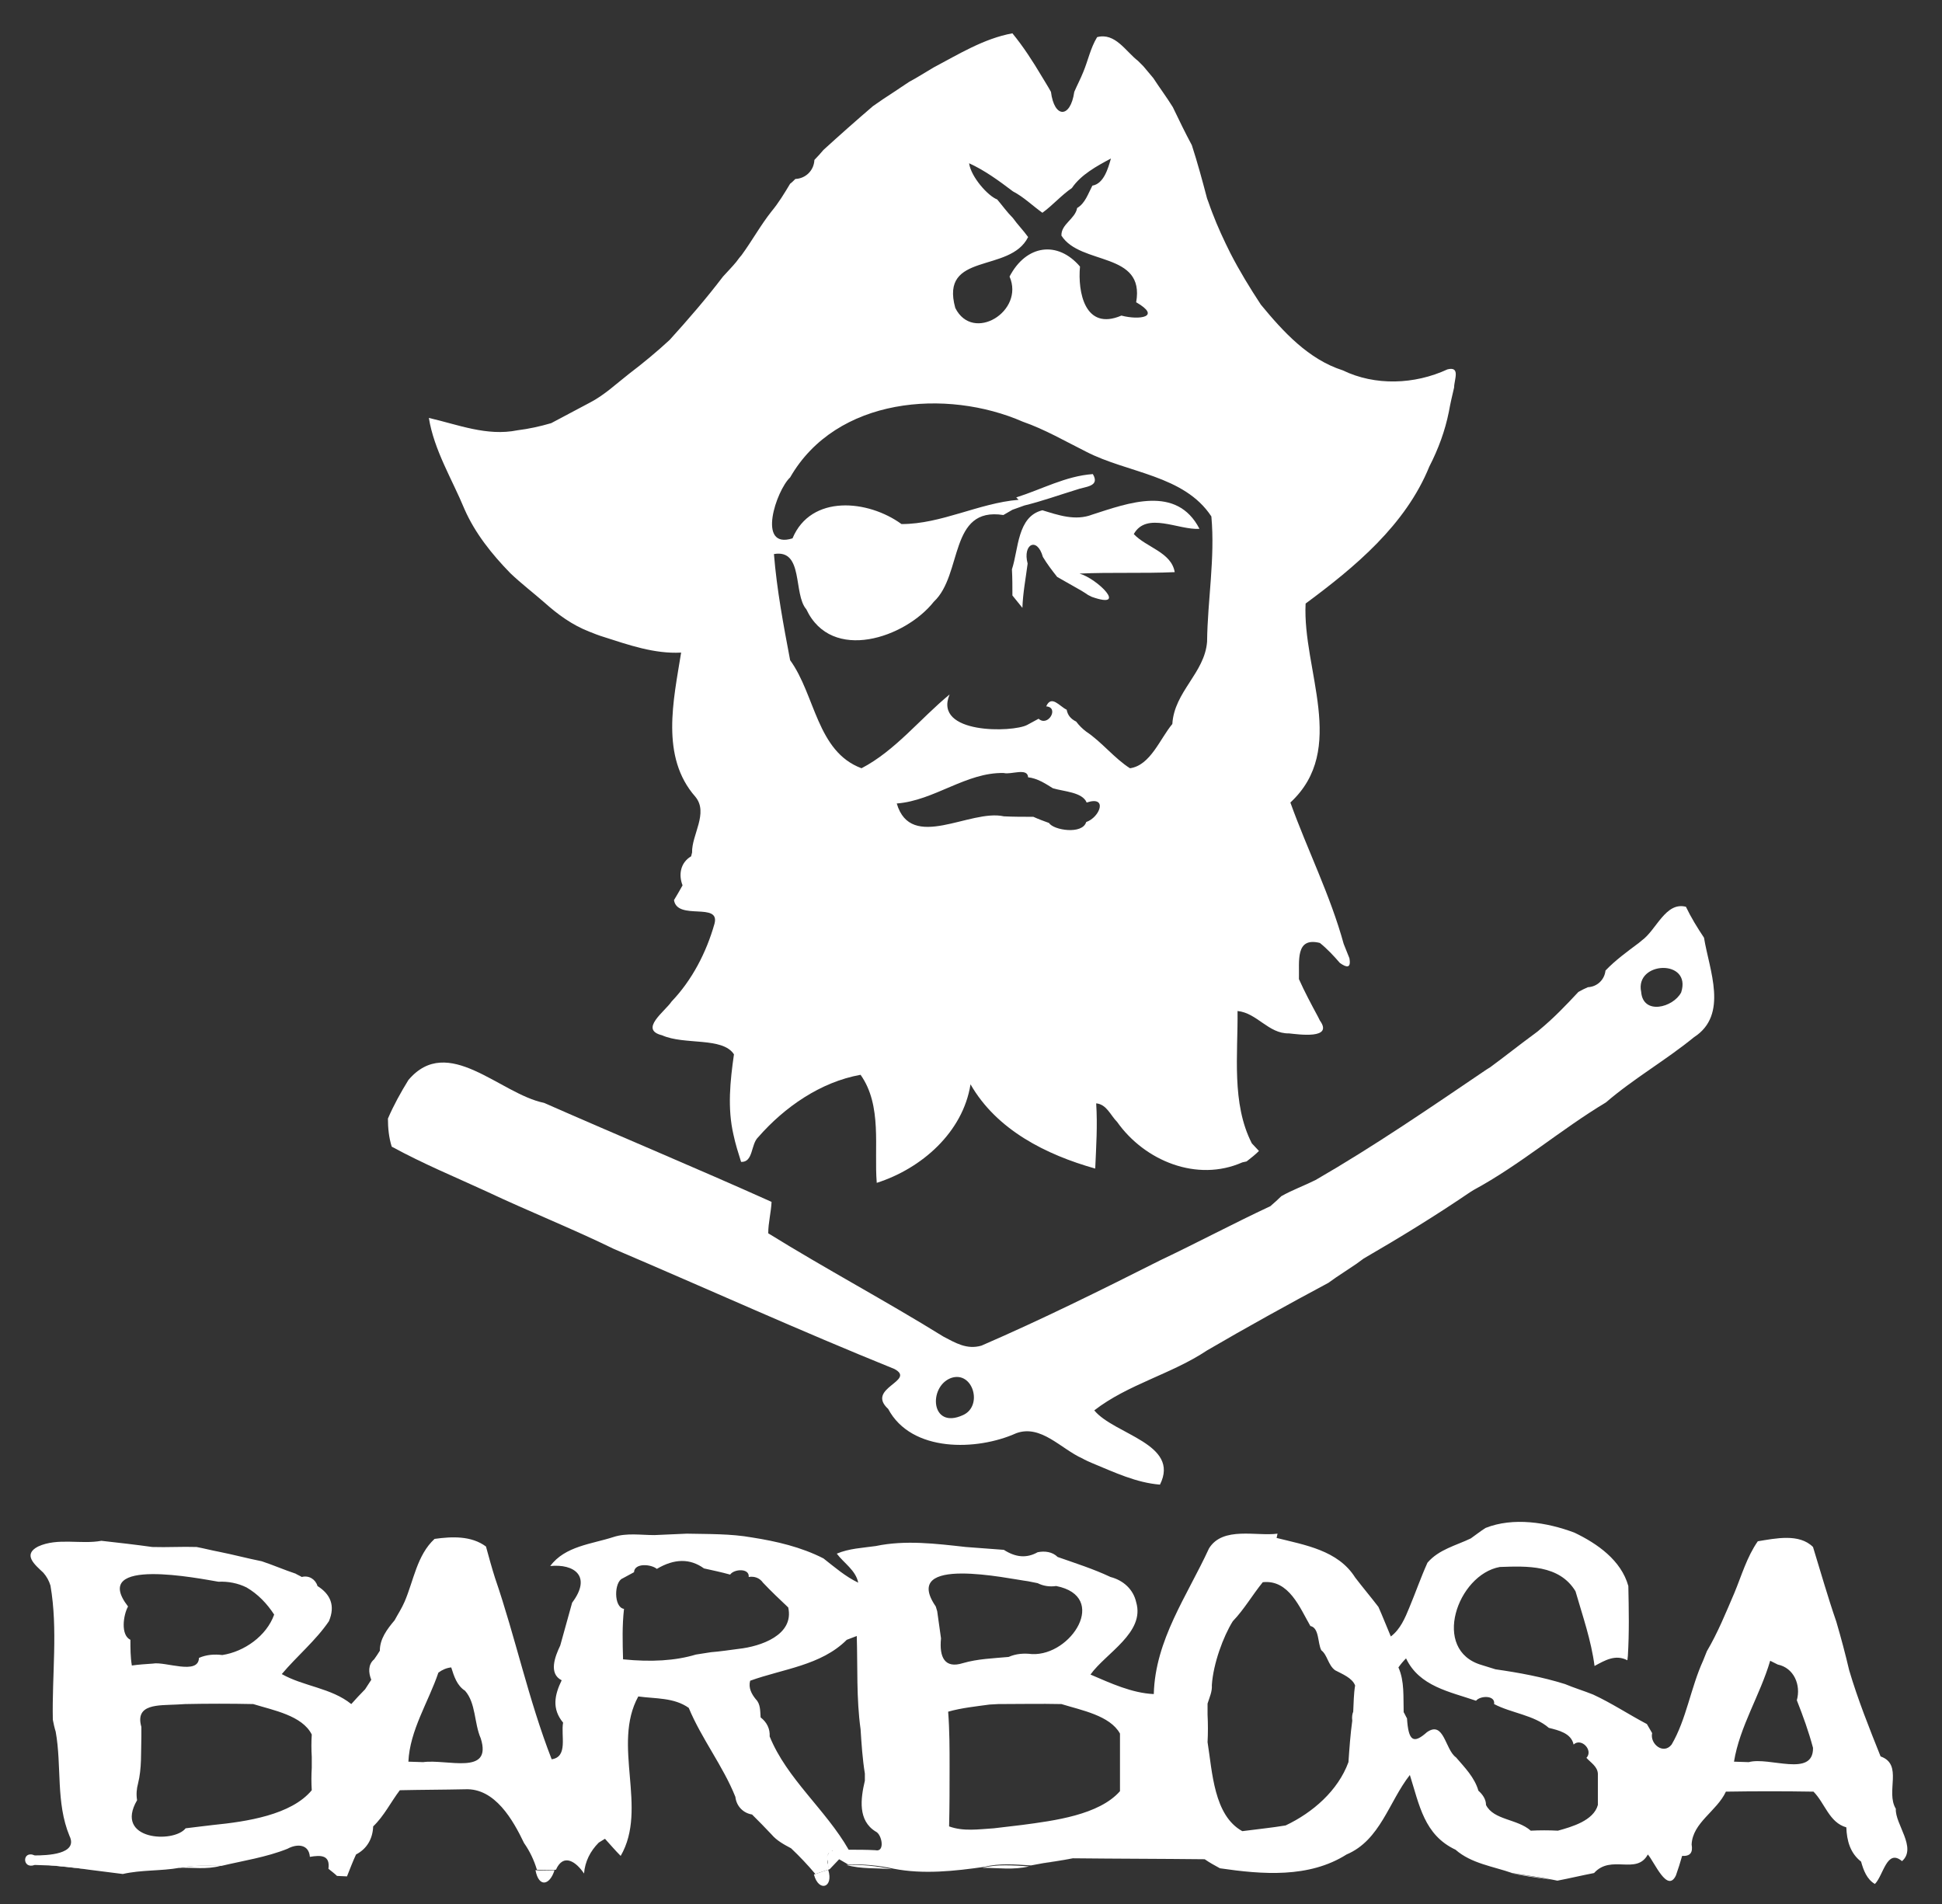 <?xml version="1.0" encoding="utf-8"?>
<!-- Generator: Adobe Illustrator 24.0.2, SVG Export Plug-In . SVG Version: 6.00 Build 0)  -->
<svg version="1.1" id="Capa_1" xmlns="http://www.w3.org/2000/svg" xmlns:xlink="http://www.w3.org/1999/xlink" x="0px" y="0px"
	 viewBox="0 0 408 400" style="enable-background:new 0 0 408 400;" xml:space="preserve">
<rect x="0" y="0" width="408" height="400" fill="#333333" stroke="none"/>
<style type="text/css">
	.st0{fill:#FFFFFF;}
</style>
<g>
	<path class="st0" d="M107.2,120.4c2.3,2.2,4.8,4.1,7.2,6.2c2.8,2.5,5.8,4.7,9.4,6.1c1,0.4,2,0.8,3,1.1c5.3,1.7,10.7,3.6,16.3,3.3
		c-1.6,10-4.4,21.9,3,30.3c2.8,3.4-0.8,8-0.7,11.7l-0.2,0.8c-2.2,1.3-2.7,3.8-1.8,6.1c-0.6,1.1-1.2,2.1-1.8,3.1
		c0.7,4.4,9.8,0.3,8.5,5c-1.7,6-4.7,11.8-9,16.3c-1.4,2.1-6.9,5.9-2,7.1c4.7,2.1,12.7,0.3,15.1,4c-0.8,5.6-1.4,11.3-0.1,16.9
		c0.4,1.9,1,3.8,1.6,5.7c2.6,0.1,2-3.7,3.6-5.2c5.5-6.3,13.1-11.6,21.5-13.1c4.6,6.5,2.8,15.3,3.4,22.7c9.4-3,18.1-10.6,19.7-20.7
		c5.5,9.6,15.9,14.8,26.2,17.7c0.2-4.6,0.5-9.1,0.2-13.7c2.2,0.2,3,2.5,4.4,3.9c5.8,8.2,16.8,12.7,26.3,8.5l0.9-0.2
		c0.9-0.7,1.8-1.4,2.6-2.2c-0.4-0.4-1.1-1.2-1.5-1.6c-4.3-8.4-2.9-18.7-3-27.8c4.1,0.4,6.5,4.8,10.8,4.7c2,0.2,9.4,1.3,6.5-2.7
		l-0.4-0.8c-1.4-2.6-2.8-5.2-4-7.9c0.1-3.8-0.8-8.9,4.4-7.6c1.5,1.2,2.9,2.7,4.2,4.2c1.4,1,2.4,1.2,2-1c-0.4-1-0.8-2-1.2-3
		c-2.8-10.2-7.6-19.7-11.2-29.7c12.1-11.2,2.5-27.9,3.2-41.8c10.4-7.7,21-16.5,26-28.8c1.9-3.7,3.3-7.5,4.1-11.5
		c0.3-1.7,0.7-3.4,1.1-5.1c0-1.6,1.4-4.5-1.4-3.8c-6.9,3.2-15.2,3.5-22,0.2c-7.2-2.3-12.5-8.1-17.2-13.8c-2.3-3.5-4.5-7.1-6.4-10.8
		c-1.4-2.8-2.7-5.6-3.8-8.5c-0.2-0.5-0.6-1.6-0.8-2.2l-0.3-0.8c-1-3.8-2-7.5-3.2-11.2c-1.4-2.6-2.7-5.3-4-8
		c-1.3-2.1-2.8-4.1-4.1-6.1c-0.7-0.8-1.4-1.7-2.1-2.5c-0.3-0.3-0.8-0.8-1.1-1.1c-2.6-2-4.8-6-8.6-5c-1.4,2.3-1.9,4.9-2.9,7.3
		c-0.6,1.5-1.3,2.8-1.9,4.2c-0.8,5.6-4.2,5.6-4.9,0c-0.6-1.1-1.3-2.2-1.9-3.2c-1.9-3.2-3.9-6.3-6.2-9.1c-6,1.1-11.3,4.4-16.6,7.2
		c-1.7,1-3.4,2.1-5.1,3c-1.1,0.7-2.2,1.5-3.3,2.2c-1.4,0.9-2.9,1.9-4.3,2.9c-3.5,3-7,6.1-10.4,9.2c-0.6,0.7-1.2,1.4-1.9,2.1
		c-0.1,2.2-1.8,3.9-4,4c-0.3,0.3-0.8,0.8-1.1,1c-1.2,2-2.4,4-3.9,5.8c-2.3,2.9-4.1,6.2-6.3,9.2l-0.5,0.6l-0.6,0.8
		c-0.9,1.1-1.9,2.1-2.8,3.1c-3.5,4.6-7.3,9-11.2,13.3c-2.7,2.5-5.6,4.9-8.5,7.1c-2.7,2.1-5.2,4.5-8.3,6.1c-2.7,1.4-5.4,2.9-8.1,4.3
		c-2.4,0.7-4.7,1.2-7.1,1.5c-6.4,1.3-12.5-1.2-18.6-2.6c1.1,6.8,4.9,12.9,7.5,19.2C99.8,112,103.3,116.4,107.2,120.4z M228.2,172.7
		c-0.8,2.7-6.9,1.7-7.8,0.2c-1.1-0.4-2.2-0.8-3.3-1.3c-2.1,0-4.2,0-6.2-0.1c-7.1-1.6-19.5,7.5-22.5-2.7c7.9-0.6,14.6-6.6,22.5-6.4
		c1.5,0.4,5-1.2,5.1,0.9c1.9,0.2,3.6,1.3,5.2,2.3c2.3,0.7,6.2,0.8,7.1,3C232.8,167.1,231.1,171.7,228.2,172.7z M216,49.8
		c-1-1.4-2.2-2.6-3.2-4c-1.2-1.2-2.2-2.6-3.3-3.9c-1.9-0.7-5.5-4.7-5.9-7.6c3.3,1.5,6.3,3.7,9.2,5.9c2.3,1.2,4.1,3,6.2,4.5
		c2.2-1.6,4-3.7,6.2-5.2c1.9-2.8,5.2-4.6,8.2-6.2c-0.6,2.1-1.5,5.3-3.9,5.7c-0.9,1.7-1.5,3.7-3.2,4.7c-0.4,2.3-3.4,3.4-3.3,5.8
		c4,6.3,17.6,3.3,15.7,14c5.4,3.1,0.7,3.8-3.1,2.8c-7.7,3.3-9.2-5-8.7-10.3c-4.7-5.5-11.3-4.6-14.8,2.1c3.2,7.3-7.7,14-11.4,6.6
		C197.4,52.8,212.2,57.5,216,49.8z M166,100.3c9.7-16.9,32.9-18.7,48.9-11.7c4.6,1.6,8.9,4.1,13.3,6.3c8.7,4.5,20.6,4.9,26.3,13.6
		c0.8,8.8-0.8,17.5-0.9,26.3c-0.5,6.6-6.9,10.5-7.3,17.3c-2.6,3.1-4.6,8.7-8.9,9.3c-3.3-2.1-5.9-5.5-9.2-7.7
		c-0.8-0.6-1.5-1.3-2.1-2.1c-1.2-0.6-1.8-1.4-2-2.5c-1.5-0.7-3.2-3.2-4.3-0.7c2.8,0.2,0.4,4.4-1.6,2.6c-0.6,0.3-1.8,1-2.4,1.3
		c-3,1.6-19.8,2-16.3-6.4c-6.2,5.1-11.4,11.8-18.5,15.5c-9.4-3.5-9.7-15.4-15-22.7c-1.4-7.4-2.8-14.8-3.4-22.3
		c6.3-1.1,4,8.4,6.8,11.6c5.3,11.3,20.8,6,26.8-1.6c6.1-5.7,3.1-20,14.6-18.2c0.5-0.3,1.4-0.8,1.9-1.1c0.6-0.2,1.9-0.7,2.5-0.9
		c3.7-0.9,7.3-2.2,10.9-3.3c1.8-0.7,5.1-0.6,3.5-3.3c-5.7,0.4-10.7,3.2-16.1,4.9l0.5,0.5c-8.4,0.7-16.2,5.1-24.6,5.1
		c-7-5.1-19-6.3-22.9,3C158.9,115.5,163.1,103,166,100.3z"/>
	<path class="st0" d="M219,107.2c-5.3,1.3-5,8.2-6.4,12.4c0.1,1.8,0.1,3.7,0.1,5.5c0.7,0.9,1.4,1.7,2.1,2.6c0.1-3.1,0.7-6.2,1.1-9.3
		c-1.1-4.1,2-5.7,3.2-1.4c0.9,1.5,1.9,2.8,3,4.2c1.7,1,3.4,1.9,5.1,2.9c0.3,0.2,1,0.6,1.4,0.9l0.8,0.4c7.7,2.7,1.2-3.8-2.6-4.9
		c6.6-0.3,13.3,0,20-0.3c-0.7-4.2-6-5.2-8.6-8c2.7-4.8,9.4-0.8,13.8-1.1c-4.8-9.3-15-5.4-22.5-3C225.9,109.5,222.3,108.2,219,107.2z
		"/>
	<path class="st0" d="M102.2,250.3c8.9,4.2,18,7.8,26.8,12.1c19.7,8.4,39.1,17.2,58.9,25.2c4.7,2.5-6.1,4-1.3,8.4
		c4.9,9.2,18.7,8.8,26.9,5.1c5.2-1.9,9.4,3.3,13.9,5.3c0.5,0.3,1.6,0.8,2.1,1c4.6,1.9,9.2,4.1,14.2,4.5c4.3-8.6-9.6-10.5-13.8-15.6
		c7.1-5.5,16.2-7.6,23.7-12.6c8.4-4.9,16.9-9.6,25.5-14.2c1.1-0.8,2.1-1.5,3.2-2.2c0.9-0.6,1.8-1.2,2.7-1.8c0.4-0.3,1.1-0.8,1.5-1.1
		c7.6-4.4,15.1-9,22.3-13.9l0.8-0.5c9.8-5.3,18.3-12.7,27.8-18.4c5.8-5,12.5-8.8,18.5-13.7c7.3-4.7,3.2-14.1,2.1-20.9
		c-1.4-2.1-2.7-4.2-3.8-6.5c-4.3-1.1-6.2,4.9-9.3,7.1l-0.6,0.5c-2.4,1.8-4.9,3.6-7,5.8c-0.2,1.9-1.7,3.4-3.7,3.5
		c-0.5,0.2-1.5,0.7-2,1c-2.6,2.8-5.2,5.5-8.1,7.9c-0.3,0.3-1,0.8-1.4,1.1c-3,2.2-6,4.6-9,6.8l-0.8,0.5c-11.8,8-23.6,16.1-35.9,23.2
		c-2.4,1.2-4.9,2.1-7.2,3.4c-0.7,0.7-1.5,1.4-2.3,2.1c-7.7,3.6-15.4,7.7-23.2,11.4c-12.3,6.2-24.8,12.4-37.5,17.9
		c-3.1,0.9-5.5-0.6-8-1.9c-12.1-7.5-24.7-14.2-36.8-21.7c0-2.2,0.6-4.4,0.7-6.6c-15.8-7.1-31.9-13.8-47.8-20.8
		c-9.3-1.9-20.2-14.6-28.5-4.8c-1.6,2.6-3.1,5.3-4.3,8.1c0,2,0.2,4,0.8,5.9C89.1,244.6,95.7,247.3,102.2,250.3z M353.2,208.5
		c-1.7,3.2-8,4.8-8.4-0.1C343.4,201.9,355.5,201.4,353.2,208.5z M199.8,289.5c4.6-1.6,6.8,5.9,2.5,7.8
		C195.5,300.4,195,291.3,199.8,289.5z"/>
	<path class="st0" d="M398.3,380c-2.2-3.6,1.6-9.3-3.2-11c-2.4-6-4.8-12-6.6-18.1c-0.8-3.4-1.7-6.8-2.7-10.2
		c-1.8-5.2-3.3-10.5-4.9-15.7c-2.9-2.9-7.9-1.8-11.6-1.2c-2.3,3.3-3.4,7.2-4.9,10.8c-1.8,4.2-3.5,8.4-5.8,12.3
		c-0.2,0.5-0.6,1.5-0.8,2c-2.6,5.7-3.5,12.3-6.6,17.6c-1.7,2.2-4.6-0.1-4.1-2.4c-0.3-0.5-0.8-1.4-1.1-1.9c-3.8-2-7.4-4.4-11.3-6.2
		c-2-0.8-4-1.4-5.9-2.2c-4.8-1.5-9.7-2.4-14.6-3.1c-1-0.3-1.9-0.6-2.9-0.9c-10.7-3.1-5.1-19,3.8-20.6c5.7-0.2,12.5-0.5,15.9,5.1
		c1.5,5.2,3.3,10.3,4,15.7c2.2-1.2,4.4-2.5,6.9-1.2l0.1-0.9c0.3-4.9,0.2-9.8,0.1-14.7c-1.5-5.4-6.5-8.9-11.3-11.2c0,0,0,0,0,0
		c-5.8-2.2-12.9-3.3-18.7-1h0c-1.1,0.7-2.1,1.5-3.1,2.2c-3.1,1.5-6.7,2.3-9.1,5.1c-1.4,3.1-2.5,6.3-3.8,9.4
		c-0.9,2.2-1.9,4.6-3.9,6.1c-0.9-2.1-1.7-4.2-2.6-6.2c-1.6-2.1-3.3-4.1-4.9-6.2c-3.6-5.7-10.5-6.8-16.5-8.3l0.2-0.9
		c-4.4,0.6-11.5-1.6-14.4,3.1c-4.6,10-11.3,19.2-11.6,30.6c-4.6-0.2-9.1-2.3-13.3-4.1c3.2-4.5,11.5-8.8,9.6-15.2
		c-0.6-2.7-2.7-4.6-5.4-5.3c-3.6-1.7-7.4-2.9-11.1-4.2c-1.1-1.1-2.7-1.3-4.2-1c-2.3,1.3-4.6,1.1-7.1-0.5c-2.7-0.2-5.3-0.4-8-0.6
		c-6.3-0.7-12.7-1.5-18.9-0.2c-2.8,0.4-5.6,0.5-8.2,1.6c1.5,2,4,3.5,4.5,6.1c-2.7-1.3-5-3.3-7.3-5.1c-4.7-2.4-9.9-3.6-15-4.4h0
		c-4.5-0.8-9.1-0.7-13.7-0.8c-1.7,0.1-5.1,0.2-6.8,0.3c-0.7,0.1-1.4,0.2-2.2,0.3c-0.7,0.1-1.4,0.1-2.2,0.1c-1.1,0-2.2,0-3.3,0
		c1.1,0,2.2,0,3.3,0c0.7,0,1.4,0,2.2-0.1c0.7-0.1,1.4-0.1,2.2-0.3c-2.9,0-5.8-0.5-8.6,0.4c-4.6,1.5-10.2,1.9-13.3,6.1
		c5-0.5,8.8,2.1,4.6,7.7c-0.8,3-1.7,6-2.5,9c-1.1,2.3-2.5,5.9,0.3,7.3c-1.5,3.1-2.1,6,0.3,8.9c-0.5,2.7,1.1,7.2-2.4,7.7
		C111,357,108.3,344,104,331.5c-0.7-2.2-1.3-4.4-1.9-6.6c-3.1-2.3-7.2-2.1-10.8-1.6c-3.7,3.4-4.4,8.8-6.3,13.2
		c-0.6,1.4-1.4,2.6-2.1,3.9c-1.6,1.9-3.1,3.9-3.1,6.4c-0.3,0.5-0.9,1.4-1.2,1.8c-1.3,1.1-1.2,2.8-0.6,4.3c-0.3,0.5-1,1.5-1.3,2
		c-1,1-2,2.1-2.9,3.1c-4.2-3.4-10-3.7-14.6-6.3c3.2-3.8,7.1-7,9.9-11.1c1.4-3.3,0.3-5.7-2.4-7.4c-0.4-1.4-1.8-2.3-3.3-1.9
		c-0.3-0.2-1-0.5-1.3-0.7c-2.4-0.8-4.7-1.8-7.1-2.6c-3-0.6-6-1.4-9-2c-1.6-0.3-3.1-0.7-4.7-1c-3.1-0.1-6.2,0.1-9.3,0
		c-3.6-0.5-7.1-0.9-10.7-1.3c-4.3,0.8-9.2-0.7-13.3,1.2c-3.3,1.7-0.7,3.8,1.1,5.5c0.7,0.8,1.2,1.7,1.5,2.7
		c1.6,9.2,0.3,18.8,0.5,28.2c0.1,0.6,0.4,1.9,0.6,2.5c1.3,7.2,0,14.9,2.9,21.9c1.9,3.9-4.8,4.1-7.3,4.1c-2.7-1.2-2.7,3,0,2
		c0-0.2,0-0.6,0-1c0,0.4,0,0.7,0,1c0.7,0,2.2,0.1,2.9,0.1c2.8,0.1,5.7,0.5,8.5,0.9c2.4,0.3,4.7,0.6,7.1,0.9c3.9-0.9,8-0.6,11.9-1.3
		c2.9-0.6,5.8-0.4,8.8-0.4c4.6-1.1,9.4-1.8,13.9-3.6c2-1.1,4.5-1,4.7,1.7c2.3-0.4,4.3-0.4,3.9,2.5c0.5,0.4,1.4,1.1,1.8,1.5
		c0.5,0,1.6,0.1,2.1,0.1c0.6-1.5,1.2-3.1,1.9-4.6c2.3-1.2,3.5-3.3,3.6-5.9c2.3-2.2,3.7-5.1,5.6-7.6c4.6-0.1,9.1-0.1,13.7-0.2
		c6.3-0.3,10.1,6.5,12.4,11.3c1.2,1.7,2.1,3.6,2.7,5.6c1.3,0.1,2.7,0.1,4,0c1.6-3.6,4.3-1.6,5.9,0.8c0.2-2.5,1.3-4.7,3.1-6.5
		c0.3-0.2,1-0.6,1.3-0.8c1.1,1.2,2.1,2.4,3.3,3.6c5.8-10-1.9-23.3,3.7-33.5c3.6,0.5,7.5,0.2,10.6,2.4c2.7,6.5,7.2,12.2,9.8,18.7
		c0.2,1.9,1.6,3.4,3.5,3.7c1.4,1.4,2.8,2.8,4.1,4.2c0.4-0.1,0.8-0.2,1.2-0.2c-0.4,0-0.8,0.1-1.2,0.2c1.1,1.3,2.6,2.1,4.1,2.9
		c1.8,1.7,3.5,3.5,5.1,5.4c1-0.3,2-0.7,3-1c-0.2-0.3-0.3-0.6-0.4-1c-0.1-0.3-0.1-0.7,0-1c0,0.3,0,0.7,0,1c0.1,0.3,0.2,0.7,0.4,1
		c0.7-0.7,1.3-1.4,2-2.1c0.5,0.3,1.4,0.8,1.9,1.1c3.2-0.1,6.4,0.2,9.6,0.9c6.2,1.2,12.7,0.5,19-0.4c3.2-0.8,6.5-0.5,9.8-0.3
		c0.7-0.1,2-0.4,2.7-0.5c1.5-0.2,4.6-0.7,6.1-1c9.2,0.1,18.5,0.1,27.7,0.2c1,0.7,2.1,1.3,3.2,1.9c8.9,1.3,18.7,2.1,26.6-2.9
		c7.1-3,8.9-11.1,13.3-16.7c2,6.3,3,12.6,9.6,15.7c3.3,2.9,7.9,3.5,11.9,4.9c2.8,0.5,5.6,0.8,8.5,1.4l1,0.2c2.6-0.5,5.1-1.1,7.7-1.6
		c3.6-4,8.9,0.5,11.3-3.9c1.4,1.6,4.1,8.2,5.9,4.4c0.5-1.4,0.9-2.7,1.3-4.1c1.7,0.1,2.3-0.7,2-2.4c-0.4,0-0.8,0-1,0.1
		c0.3-0.1,0.6-0.1,1-0.1c0.2-4.6,5.3-7,7.2-11.1c6.1-0.1,12.3-0.1,18.4,0c2.4,2.4,3.3,6.5,6.9,7.5c0.1,2.8,0.8,5.4,3.1,7.2
		c0.5,1.8,1.2,3.7,2.9,4.7c1.8-1.8,2.5-7.5,5.7-4.8C402.8,388.2,398.1,383.2,398.3,380z M26.9,337.5c-8.2-10.6,15.3-5.8,19-5.2
		c2-0.1,4.1,0.3,5.9,1.2c2.4,1.4,4.3,3.4,5.8,5.7c-1.6,4.5-6.3,7.8-10.9,8.5c-1.6-0.2-3.3-0.1-4.9,0.6c-0.1,3.7-7.1,0.7-9.7,1.2
		c-1.5,0.1-3,0.2-4.4,0.4c-0.3-1.8-0.3-3.6-0.3-5.4C25.3,343.5,25.9,339.3,26.9,337.5z M65.5,371.4c-0.1,1.6-0.1,3.1,0,4.7
		c-4.3,5.2-13.7,6.6-20.7,7.3c-1.5,0.2-4.4,0.5-5.8,0.7c-2.5,3.2-15.1,2.5-10.2-5.9c-0.2-1.2-0.1-2.4,0.2-3.5
		c0.8-3.2,0.6-6.5,0.7-9.8c0-0.5,0-1.6,0-2.1c-1.4-4.9,3.6-4.5,7.4-4.7c0.5,0,1.4-0.1,1.8-0.1c4.8-0.1,9.5-0.1,14.3,0
		c4.2,1.3,10.3,2.4,12.3,6.4c-0.1,1.6-0.1,3.1,0,4.7C65.5,369.6,65.5,370.8,65.5,371.4z M88.9,370.2c-0.8,0-2.3-0.1-3.1-0.1
		c0.3-6.6,4.2-12.5,6.3-18.7c0.8-0.6,1.7-1,2.7-1.1c0.6,1.9,1.2,3.8,2.9,4.9c2.3,2.6,1.9,6.8,3.3,10
		C103.5,373.1,93.9,369.5,88.9,370.2z M155.2,346.4c-1.5,0.2-4.3,0.6-5.8,0.7c-0.8,0.1-2.4,0.4-3.2,0.5c-4.3,1.3-9.4,1.6-15.3,1
		c-0.1-3.6-0.2-7.1,0.2-10.6c-2.2-0.3-2.1-5.7-0.3-6.4c0.6-0.3,1.8-1,2.4-1.3c0.1-2,3.6-1.7,4.8-0.7c3.7-2.2,7-2.2,9.9-0.1
		c1.8,0.4,3.7,0.8,5.5,1.3c0.8-1.2,4.1-1.4,3.9,0.5c1.2-0.2,2.3,0.2,3,1.2c1.7,1.8,3.5,3.5,5.3,5.2
		C166.9,343.5,159.8,345.9,155.2,346.4z M174.2,389.2c-0.2,0.3-0.4,0.6-0.5,1.1C173.8,389.8,174,389.4,174.2,389.2
		c0.2-0.2,0.3-0.3,0.5-0.4c0.1,0,0.2-0.1,0.3,0c-0.1,0-0.2,0-0.3,0C174.5,388.8,174.4,389,174.2,389.2z M183.9,388.7
		c-1.9-0.1-3.7-0.1-5.6-0.1c-4.8-8.4-13-14.9-16.6-23.8c0.1-1.6-0.6-3-1.9-4c-0.1-1.3,0-2.8-1-3.8c-0.9-1.1-1.6-2.4-1.2-3.9
		c6.9-2.5,14.9-3.2,20.3-8.6c0.5-0.2,1.6-0.6,2.1-0.8c0.2,6.5-0.1,13.1,0.8,19.6c0.2,3.1,0.4,6.2,0.9,9.3c0,0.4,0,1.1,0,1.5
		c-0.9,3.8-1.5,8.4,2.3,10.7C185.3,385.4,186,389.2,183.9,388.7z M197.7,344.2c-0.2-1.4-0.6-4.3-0.8-5.7l-0.3-1
		c-7.5-10.9,15.4-5.8,19.4-5.3c0.5,0.1,1.5,0.3,2,0.4c1.2,0.6,2.5,0.8,3.9,0.6c11.1,2.2,3.2,14.7-5.1,14.3c-1.7-0.2-3.3-0.1-4.9,0.6
		c-3.3,0.3-6.5,0.4-9.6,1.3C198.5,350.6,197.3,348.2,197.7,344.2z M235.3,376.3c-4.4,5-13.8,6.2-20.6,7.1c-1.5,0.2-4.4,0.5-5.9,0.7
		c-3.2,0.2-6.4,0.7-9.4-0.4c0.1-4.2,0.1-8.3,0.1-12.5c0-3.9,0-7.7-0.3-11.6c2.8-0.8,5.8-1.1,8.7-1.5c0.5,0,1.4-0.1,1.8-0.1
		c4.4,0,8.9-0.1,13.3,0c4.2,1.3,10.2,2.4,12.3,6.2C235.3,368.1,235.3,372.2,235.3,376.3z M284.3,359.6c-0.2,0.5-0.3,1.1-0.2,1.9
		c-0.4,2.9-0.6,5.8-0.8,8.7c-2.2,6-7.5,10.6-13.2,13.3c-3,0.5-6.1,0.8-9.1,1.2c-6-3.3-6.3-12.5-7.3-18.7c0.1-1.9,0.1-3.8,0-5.8
		c0-0.6,0-1.7,0-2.3c0.4-1.3,1-2.5,0.9-3.9c0.3-4.5,2.4-10.2,4.4-13.4c2.4-2.5,4.1-5.5,6.3-8.2c5.5-0.6,7.8,5.4,10,9.2
		c1.9,0.4,1.5,3.6,2.3,5.1c1.3,1,1.4,3.1,2.9,4.2c1.5,0.8,3.6,1.6,4.2,3.2C284.4,355.9,284.4,357.7,284.3,359.6z M335.7,379.2
		c-0.9,3.3-5.5,4.6-8.4,5.4c-1.9-0.1-3.8-0.1-5.7,0c-2.8-2.5-7.8-2.2-9.4-5.4c0-1.2-0.7-2.2-1.6-3c-0.8-2.8-2.9-4.9-4.7-7
		c-2.3-1.6-2.5-7.8-6.1-5.3c-2.9,2.6-3.9,1.8-4.2-2.9c-0.2-0.3-0.5-1-0.7-1.3c-0.1-3.2,0.2-6.5-1.1-9.4c0.5-0.7,1-1.3,1.6-1.9
		c2.8,5.9,9.2,7,14.7,8.9c0.9-1.1,4.1-1.2,3.8,0.7c3.6,1.9,8.4,2.3,11.5,5c2,0.5,4.7,1.1,5.2,3.5c1.6-1.5,4.2,1.2,2.7,2.8
		c0.9,1,2.3,1.8,2.4,3.3C335.7,374.1,335.7,377.5,335.7,379.2z M353,388.7c0-0.3,0.1-0.6,0.3-0.8C353.1,388.1,353,388.4,353,388.7z
		 M367.4,370.2c-0.8,0-2.3-0.1-3.1-0.1c1.2-7.4,5.5-14,7.6-21.2c0.4,0.2,1.2,0.6,1.6,0.8c3.4,0.7,4.9,4.3,4,7.5
		c1.3,3.3,2.5,6.6,3.4,10C381,373.5,371.7,369,367.4,370.2z"/>
</g>
<g>
	<path class="st0" d="M218.8,391.5c1.5-0.2,4.6-0.7,6.1-1C223.4,390.8,220.4,391.3,218.8,391.5z"/>
</g>
<g>
	<path class="st0" d="M9.9,391.8c2.8,0.1,5.6,0.5,8.5,0.9C15.6,392.4,12.7,392.1,9.9,391.8z"/>
</g>
<g>
	<path class="st0" d="M37.5,392.4c2.9-0.6,5.8-0.4,8.8-0.4C43.4,392.8,40.4,392.3,37.5,392.4z"/>
</g>
<g>
	<path class="st0" d="M177.8,391.8c3.2-0.1,6.4,0.2,9.6,0.9C184.2,392.4,180.9,392.7,177.8,391.8z"/>
</g>
<g>
	<path class="st0" d="M206.4,392.4c3.2-0.8,6.5-0.5,9.8-0.3C213,392.9,209.6,392.4,206.4,392.4z"/>
</g>
<g>
	<path class="st0" d="M112.5,392.9c1.3,0.1,2.7,0.1,4,0C115.5,396.1,113.2,396.6,112.5,392.9z"/>
</g>
<g>
	<path class="st0" d="M171,393.8c1-0.3,2-0.7,3-1C175.2,396.6,172,397.6,171,393.8z"/>
</g>
<g>
	<path class="st0" d="M317.3,393.5c2.8,0.5,5.6,0.8,8.5,1.4C323,394.5,320.1,394.1,317.3,393.5z"/>
</g>
</svg>
